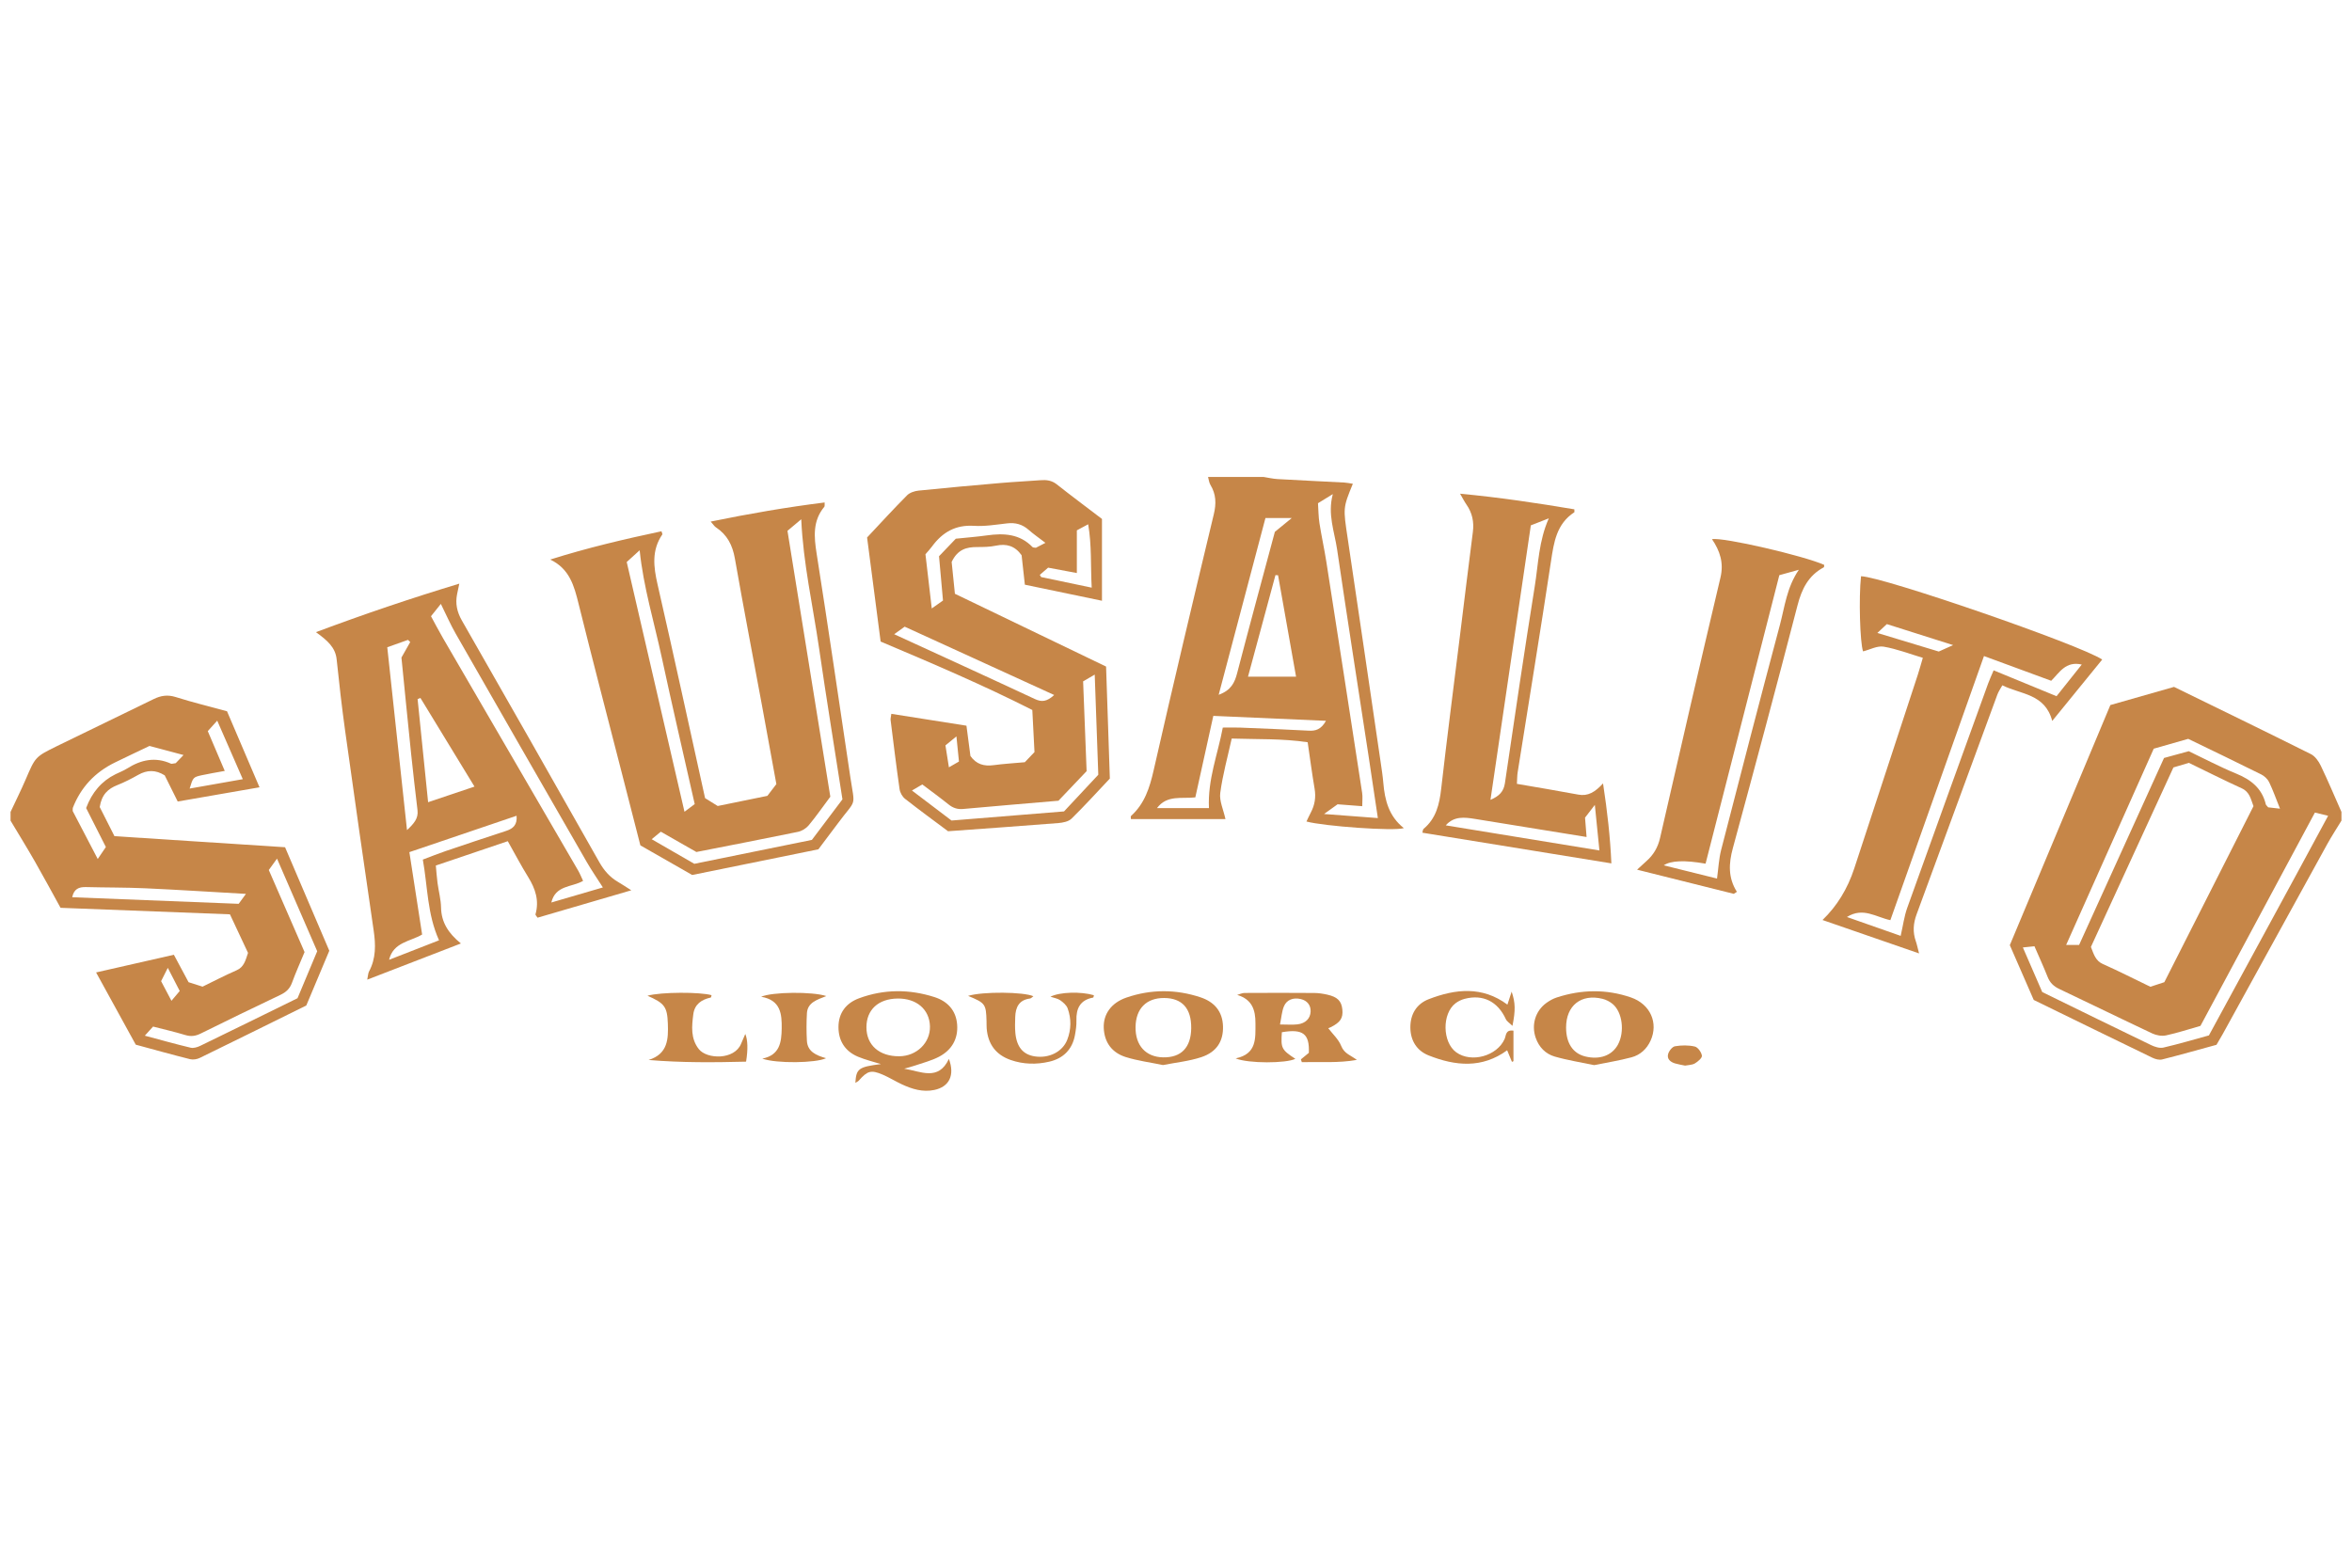 <?xml version="1.0" encoding="UTF-8"?>
<svg preserveAspectRatio="xMidYMid slice" xmlns="http://www.w3.org/2000/svg" id="a" data-name="Layer 1" width="300px" height="200px" viewBox="0 0 300 200">
  <g id="b" data-name="sdL04v">
    <g>
      <path d="m298.653,104.696c-.605.996-1.247,1.972-1.809,2.991-4.453,8.075-8.889,16.158-13.333,24.237-.238.432-.496.853-.796,1.368-2.277.622-4.592,1.28-6.925,1.868-.372.094-.866-.033-1.231-.209-5.011-2.422-10.01-4.871-15.154-7.382-.956-2.191-1.969-4.51-3.051-6.989,4.234-10.112,8.506-20.314,12.826-30.632,2.656-.758,5.32-1.518,8.119-2.316,5.802,2.837,11.644,5.671,17.453,8.573.539.269.991.908,1.265,1.48.932,1.94,1.766,3.927,2.637,5.897v1.115Zm-22.591,20.611c3.795-7.495,7.586-14.982,11.373-22.46-.351-.904-.481-1.81-1.49-2.271-2.298-1.051-4.556-2.189-6.751-3.254-.722.214-1.309.389-1.972.586-3.523,7.667-7.049,15.341-10.523,22.9.38.976.601,1.772,1.535,2.186,2.028.901,4.008,1.91,6.049,2.895.578-.19,1.156-.379,1.78-.584Zm19.208-21.644c-4.926,9.184-9.773,18.218-14.6,27.217-1.532.435-2.941.903-4.385,1.211-.546.117-1.234,0-1.748-.241-3.971-1.866-7.908-3.803-11.875-5.68-.721-.341-1.192-.801-1.485-1.539-.521-1.309-1.109-2.591-1.68-3.911-.55.056-.938.096-1.478.152.897,2.066,1.729,3.98,2.472,5.691,4.771,2.332,9.317,4.567,13.881,6.766.472.227,1.091.429,1.567.319,1.977-.457,3.926-1.039,5.81-1.555,5.088-9.39,10.15-18.623,15.206-28.018-.683-.167-1.09-.266-1.685-.412Zm-20.556-8.15c-3.754,8.413-7.424,16.637-11.173,25.038h1.651c3.635-8.004,7.237-15.934,10.832-23.851,1.11-.304,2.116-.58,3.153-.864,2.022.965,3.992,2.013,6.047,2.855,1.882.771,3.29,1.866,3.782,3.919.026.107.147.191.306.389.376.042.844.095,1.505.169-.501-1.248-.884-2.345-1.386-3.383-.195-.403-.607-.786-1.014-.988-3.095-1.542-6.213-3.037-9.306-4.537-1.501.428-2.92.833-4.396,1.254Z" fill="#c68648" stroke-width="0"></path>
      <path d="m1.347,103.581c.645-1.379,1.325-2.743,1.927-4.141,1.228-2.852,1.199-2.883,3.963-4.241,4.108-2.018,8.241-3.985,12.348-6.005.936-.46,1.798-.594,2.836-.265,2.117.671,4.28,1.195,6.535,1.81,1.353,3.167,2.705,6.331,4.146,9.702-3.581.622-6.956,1.209-10.433,1.813-.594-1.194-1.138-2.288-1.659-3.336-1.156-.726-2.244-.707-3.377-.066-.86.486-1.747.944-2.665,1.306-1.184.467-1.999,1.2-2.248,2.802.562,1.111,1.253,2.477,1.879,3.715,7.348.477,14.502.941,21.761,1.412,1.921,4.496,3.785,8.857,5.643,13.205-1.016,2.419-1.996,4.75-2.935,6.985-4.603,2.273-9.089,4.498-13.591,6.691-.358.175-.858.253-1.237.158-2.276-.57-4.537-1.205-6.923-1.85-1.631-2.97-3.285-5.983-5.06-9.216,3.423-.779,6.599-1.501,9.92-2.256.64,1.195,1.245,2.324,1.875,3.502.568.181,1.149.366,1.784.568,1.438-.698,2.861-1.444,4.331-2.082.944-.409,1.138-1.227,1.469-2.226-.699-1.491-1.455-3.102-2.307-4.919-7.13-.274-14.288-.55-21.607-.831-1.064-1.928-2.142-3.937-3.274-5.915-1.003-1.753-2.066-3.472-3.102-5.206,0-.372,0-.743,0-1.115Zm17.124,28.547c2.038.544,3.932,1.08,5.847,1.534.373.088.862-.063,1.231-.242,4.115-1.995,8.216-4.018,12.4-6.071.813-1.942,1.646-3.931,2.51-5.995-1.677-3.866-3.355-7.733-5.126-11.814-.461.639-.739,1.024-1.048,1.452,1.548,3.553,3.075,7.057,4.562,10.47-.58,1.401-1.14,2.643-1.605,3.92-.278.761-.758,1.198-1.476,1.539-3.408,1.617-6.799,3.268-10.18,4.94-.654.323-1.24.399-1.947.185-1.352-.409-2.733-.725-4.114-1.082-.356.394-.637.704-1.052,1.163Zm4.939-35.804c-1.651-.441-3.013-.804-4.344-1.159-1.517.726-2.968,1.409-4.409,2.113q-3.83,1.87-5.357,5.753c-.042.107-.017.241-.027.438,1.009,1.933,2.047,3.923,3.193,6.119.474-.698.771-1.135,1.037-1.527-.893-1.765-1.726-3.411-2.517-4.973q1.121-3.02,3.741-4.311c.498-.245,1.025-.445,1.492-.739,1.772-1.115,3.606-1.512,5.594-.609.093.042.235-.022.6-.066.16-.167.454-.473.997-1.04Zm-14.199,18.142c7.053.279,14.048.556,21.231.84.205-.28.502-.686.927-1.267-4.445-.252-8.628-.523-12.814-.713-2.526-.115-5.058-.089-7.587-.156-.902-.024-1.539.233-1.757,1.295Zm21.757-15.061c-1.136-2.602-2.162-4.951-3.261-7.467-.519.576-.84.932-1.205,1.337.712,1.67,1.402,3.287,2.165,5.076-1.133.21-2.035.354-2.926.549-1.104.241-1.123.284-1.552,1.703,2.224-.393,4.395-.776,6.779-1.197Zm-8.044,27.024c-.476-.925-.933-1.812-1.521-2.954-.381.758-.613,1.219-.854,1.699.444.843.848,1.61,1.32,2.504.459-.544.729-.864,1.055-1.25Z" fill="#c68648" stroke-width="0"></path>
      <path d="m161.149,60.844c.6.094,1.198.239,1.802.274,2.841.163,5.684.292,8.526.444.355.019.706.101,1.08.157-1.271,3.087-1.238,3.082-.66,6.954,1.424,9.538,2.815,19.081,4.215,28.622.126.856.258,1.714.331,2.575.187,2.208.703,4.271,2.619,5.778-1.233.414-10.225-.242-12.421-.843.189-.394.357-.776.552-1.143.512-.962.671-1.956.484-3.047-.331-1.938-.584-3.889-.883-5.922-3.241-.485-6.378-.364-9.689-.471-.523,2.379-1.157,4.638-1.461,6.94-.134,1.017.401,2.122.664,3.333h-12.057c0-.166-.051-.339.007-.391,1.739-1.568,2.384-3.606,2.892-5.841,2.477-10.908,5.066-21.792,7.675-32.67.325-1.357.289-2.539-.43-3.726-.179-.295-.21-.679-.308-1.022,2.354,0,4.707,0,7.061,0Zm6.962,3.355c.058.846.056,1.704.186,2.541.256,1.648.621,3.278.879,4.926,1.536,9.828,3.057,19.659,4.568,29.492.079.512.01,1.047.01,1.692-1.157-.089-2.13-.164-3.144-.242-.484.348-.968.695-1.725,1.239,2.561.194,4.779.361,6.863.519-.422-2.818-.807-5.435-1.206-8.051-1.334-8.734-2.704-17.463-3.99-26.204-.336-2.282-1.244-4.517-.549-7.075-.728.448-1.247.767-1.891,1.163Zm-5.094,9.19c-.111-.005-.221-.01-.332-.016-1.148,4.248-2.296,8.496-3.502,12.957h6.131c-.776-4.374-1.537-8.658-2.297-12.942Zm6.115,18.57c-4.887-.214-9.564-.419-14.373-.63-.783,3.551-1.536,6.965-2.294,10.397-1.729.205-3.598-.356-4.891,1.369h6.63c-.18-3.635,1.125-6.86,1.765-10.274.865,0,1.539-.023,2.212.004,2.906.118,5.812.229,8.716.39.878.049,1.587-.112,2.235-1.257Zm-13.687-3.321c1.582-.568,2.039-1.55,2.354-2.763,1.586-6.091,3.24-12.165,4.81-18.022.743-.607,1.29-1.055,2.161-1.768h-3.36c-1.964,7.427-3.931,14.862-5.966,22.553Z" fill="#c68648" stroke-width="0"></path>
      <path d="m70.184,71.385c4.768-1.506,9.474-2.606,14.188-3.608.087.292.134.366.114.395-1.387,2.017-1.13,4.133-.615,6.383,2.069,9.037,4.034,18.099,6.062,27.268.519.323,1.087.676,1.613,1.003,2.156-.44,4.211-.86,6.334-1.294.353-.463.725-.949,1.146-1.5-.619-3.385-1.234-6.784-1.862-10.18-1.147-6.2-2.339-12.393-3.431-18.603-.298-1.693-.977-3.03-2.418-3.973-.186-.122-.312-.337-.668-.735,4.961-1.017,9.708-1.834,14.536-2.439-.017.316.024.471-.036.543-1.499,1.805-1.327,3.816-.986,5.977,1.49,9.466,2.869,18.95,4.285,28.427.614,4.108.845,2.722-1.585,6.006-.809,1.093-1.634,2.174-2.478,3.297-5.314,1.081-10.635,2.164-16.095,3.275-2.094-1.197-4.29-2.453-6.608-3.779-.811-3.161-1.639-6.388-2.466-9.616-1.812-7.065-3.659-14.121-5.415-21.2-.566-2.281-1.143-4.463-3.615-5.645Zm18.374,38.817c5.106-1.038,10.011-2.036,14.999-3.051,1.268-1.683,2.568-3.408,3.898-5.174-1-6.434-2.046-12.84-2.979-19.262-.792-5.456-2.029-10.851-2.277-16.47-.556.467-1.07.9-1.756,1.475,1.819,11.291,3.646,22.632,5.465,33.921-.968,1.296-1.816,2.518-2.763,3.656-.325.39-.869.723-1.366.826-4.295.887-8.602,1.716-12.955,2.572-1.469-.838-2.967-1.693-4.535-2.589-.394.323-.743.61-1.167.957,1.906,1.1,3.671,2.119,5.436,3.137Zm-8.619-38.501c2.444,10.568,4.887,21.131,7.368,31.859.547-.41.927-.695,1.304-.978-1.419-6.295-2.862-12.491-4.203-18.709-.976-4.524-2.336-8.972-2.819-13.672-.471.428-.922.837-1.65,1.499Z" fill="#c68648" stroke-width="0"></path>
      <path d="m121.797,75.75c6.557,3.158,12.9,6.213,19.284,9.287.164,4.858.322,9.548.481,14.288-1.641,1.736-3.215,3.479-4.89,5.118-.383.375-1.103.514-1.684.561-4.623.37-9.251.692-14.063,1.042-1.74-1.301-3.637-2.685-5.483-4.134-.346-.272-.635-.785-.698-1.223-.422-2.939-.779-5.887-1.147-8.833-.022-.172.039-.355.093-.788,3.174.501,6.311.997,9.582,1.513.18,1.367.346,2.638.508,3.866.751,1.066,1.741,1.333,2.951,1.17,1.286-.174,2.585-.248,3.985-.376.38-.399.8-.838,1.234-1.293-.091-1.766-.18-3.488-.277-5.37-6.255-3.174-12.725-5.93-19.347-8.731-.57-4.381-1.143-8.781-1.728-13.278,1.689-1.797,3.356-3.623,5.097-5.377.348-.35.962-.55,1.475-.603,3.508-.36,7.021-.674,10.534-.977,1.665-.144,3.335-.22,5.001-.349.762-.059,1.439.015,2.085.526,1.842,1.458,3.727,2.86,5.767,4.415v10.437c-3.249-.677-6.535-1.361-9.836-2.049-.151-1.373-.286-2.595-.415-3.76-.854-1.193-1.928-1.506-3.284-1.217-.779.166-1.601.174-2.404.174-1.32,0-2.466.282-3.235,1.901.117,1.143.267,2.609.415,4.061Zm17.838,10.311c-.634.37-1.042.607-1.482.864.151,3.884.3,7.702.446,11.455-1.297,1.363-2.483,2.61-3.591,3.774-4.162.357-8.163.688-12.161,1.053-.733.067-1.303-.134-1.868-.588-1.096-.882-2.237-1.708-3.34-2.543-.51.301-.851.501-1.318.776,1.758,1.333,3.375,2.56,5.047,3.828,4.774-.387,9.568-.775,14.35-1.162,1.468-1.572,2.898-3.102,4.371-4.679-.15-4.207-.3-8.389-.456-12.777Zm-17.724-17.335c1.408-.147,2.701-.244,3.983-.424,2.152-.302,4.178-.198,5.81,1.497.067.07.23.048.428.083.316-.164.687-.356,1.213-.628-.806-.619-1.511-1.102-2.147-1.663-.797-.703-1.678-.941-2.727-.822-1.411.16-2.842.403-4.245.315-2.346-.147-4.018.82-5.343,2.629-.251.342-.547.651-.841.998.263,2.263.522,4.482.805,6.913.643-.454,1.03-.728,1.432-1.012-.172-1.92-.337-3.758-.506-5.649.71-.742,1.389-1.452,2.141-2.238Zm12.55,19.939c-6.501-2.972-12.764-5.834-19.068-8.716-.522.374-.922.661-1.339.961,6.094,2.8,12.034,5.508,17.948,8.271.859.401,1.519.351,2.458-.516Zm4.788-13.695c-.153-2.824.015-5.387-.451-8.086-.589.316-1.001.538-1.445.776v5.445c-1.283-.24-2.422-.453-3.664-.686-.336.288-.702.601-1.061.921-.008.007.059.098.171.279,1.991.417,4.085.856,6.45,1.351Zm-16.932,22.184c-.11-1.097-.206-2.05-.323-3.208-.55.45-.954.781-1.401,1.147.148.94.284,1.8.442,2.799.545-.314.858-.494,1.282-.739Z" fill="#c68648" stroke-width="0"></path>
      <path d="m40.3,80.647c6.224-2.326,12.087-4.309,18.285-6.187-.14.664-.215,1.003-.283,1.343-.242,1.205-.009,2.276.616,3.368,5.871,10.259,11.708,20.536,17.527,30.824.6,1.06,1.343,1.913,2.388,2.521.46.268.902.566,1.69,1.064-4.241,1.24-8.12,2.375-11.957,3.497-.148-.231-.287-.352-.265-.427.497-1.744-.006-3.265-.926-4.75-.907-1.464-1.708-2.993-2.607-4.585-3.08,1.042-6.051,2.048-9.177,3.106.075.785.121,1.508.217,2.224.139,1.042.428,2.078.448,3.12.036,1.88.909,3.279,2.533,4.599-4.047,1.563-7.865,3.039-11.946,4.616.11-.526.107-.819.229-1.046.898-1.675.854-3.422.587-5.244-1.238-8.447-2.444-16.899-3.622-25.354-.427-3.064-.777-6.139-1.097-9.216-.157-1.514-1.153-2.397-2.64-3.472Zm36.597,32.568c-.755-1.186-1.455-2.196-2.066-3.258-5.582-9.701-11.156-19.406-16.709-29.122-.682-1.194-1.232-2.463-1.89-3.792-.344.43-.75.939-1.258,1.574.522.955.999,1.878,1.52,2.775,5.747,9.891,11.502,19.777,17.249,29.668.236.406.409.849.631,1.319-1.442.834-3.513.523-4.053,2.759,2.261-.661,4.433-1.295,6.577-1.922Zm-22.292-10.873c2.024-.681,3.871-1.302,5.917-1.991-2.36-3.869-4.628-7.589-6.896-11.308-.12.048-.241.097-.361.145.441,4.332.883,8.665,1.34,13.153Zm-2.389,6.372c.562,3.627,1.088,7.028,1.627,10.511-1.498.89-3.677.963-4.214,3.222,2.143-.836,4.249-1.658,6.371-2.486-1.516-3.363-1.445-6.839-2.067-10.299,1.065-.4,1.97-.767,2.893-1.081,2.572-.873,5.147-1.735,7.729-2.577.896-.292,1.439-.771,1.336-1.933-4.585,1.557-9.021,3.062-13.676,4.642Zm-2.819-26.139c.837,7.755,1.663,15.413,2.517,23.327.885-.836,1.464-1.482,1.34-2.532-.283-2.392-.564-4.785-.813-7.181-.433-4.174-.841-8.35-1.236-12.298.451-.798.785-1.39,1.12-1.982-.094-.092-.188-.184-.282-.276-.841.3-1.683.599-2.647.942Z" fill="#c68648" stroke-width="0"></path>
      <path d="m245.26,83.924c-1.712-.51-3.327-1.142-5.001-1.425-.815-.137-1.739.379-2.623.602-.394-1.107-.562-6.836-.26-9.587,2.728.045,27.875,8.707,30.764,10.63-2.063,2.535-4.119,5.06-6.375,7.831-.922-3.485-3.978-3.358-6.364-4.546-.249.457-.494.798-.633,1.178-3.438,9.345-6.859,18.696-10.303,28.038-.426,1.155-.511,2.278-.097,3.442.136.383.212.788.411,1.547-4.278-1.481-8.25-2.855-12.314-4.262q2.765-2.665,4.051-6.589c2.699-8.227,5.4-16.452,8.096-24.68.21-.641.386-1.293.648-2.18Zm-2.827,35.47c.302-1.321.45-2.491.837-3.574,3.415-9.551,6.871-19.088,10.321-28.627.183-.506.414-.994.7-1.674,2.724,1.121,5.318,2.188,8.023,3.301.98-1.231,2.074-2.604,3.217-4.04-2.066-.477-2.868,1.059-3.897,2.072-2.85-1.049-5.621-2.068-8.576-3.155-4.012,11.321-7.966,22.48-11.941,33.695-1.839-.385-3.482-1.701-5.538-.403,2.413.847,4.659,1.636,6.853,2.407Zm4.857-36.272c.474-.213.951-.427,1.832-.822-3.107-.985-5.81-1.841-8.452-2.679-.521.486-.862.804-1.209,1.128,2.6.788,5.113,1.549,7.829,2.372Z" fill="#c68648" stroke-width="0"></path>
      <path d="m193.483,100.001c2.732.475,5.286.894,7.829,1.372,1.227.231,2.127-.307,3.158-1.428.549,3.595.913,6.845,1.062,10.202-8.126-1.319-16.078-2.61-24.106-3.913.056-.19.051-.407.155-.493,1.6-1.333,2.017-3.13,2.242-5.105.75-6.572,1.602-13.132,2.415-19.696.539-4.356,1.065-8.714,1.626-13.067.167-1.294-.078-2.451-.826-3.517-.239-.341-.426-.719-.807-1.372,5.089.48,9.854,1.2,14.578,1.994,0,.257.025.357-.004.375-2.269,1.484-2.607,3.824-2.975,6.259-1.358,8.984-2.831,17.95-4.252,26.924-.067.42-.057.852-.095,1.465Zm1.776-32.979c-1.716,11.672-3.421,23.272-5.148,35.019,1.133-.482,1.686-1.064,1.843-2.133,1.233-8.384,2.468-16.769,3.809-25.136.454-2.831.503-5.751,1.788-8.644-.815.318-1.424.556-2.292.895Zm7.112,39.76c-4.933-.799-9.571-1.546-14.207-2.302-1.357-.221-2.693-.389-3.755.815,6.468,1.057,12.902,2.109,19.599,3.204-.2-1.985-.373-3.71-.585-5.81-.605.785-.967,1.256-1.25,1.623.071.891.129,1.611.197,2.47Z" fill="#c68648" stroke-width="0"></path>
      <path d="m221.144,114.032c-4.026-1.006-8.052-2.012-12.333-3.082.554-.508.86-.799,1.176-1.076.909-.798,1.476-1.753,1.754-2.967,2.535-11.085,5.087-22.167,7.707-33.232.44-1.857-.06-3.388-1.081-4.888,1.397-.284,11.752,2.128,14.311,3.278-.016.107.003.281-.054.312-1.951,1.039-2.803,2.74-3.346,4.836-2.681,10.35-5.448,20.678-8.253,30.996-.528,1.941-.624,3.762.517,5.567-.133.086-.265.171-.398.257Zm5.812-40.653c-3.146,12.306-6.278,24.561-9.409,36.806q-3.989-.706-5.334.211c2.33.579,4.587,1.14,6.795,1.688.177-1.276.229-2.505.529-3.67,2.465-9.575,4.946-19.145,7.493-28.698.618-2.317.868-4.764,2.414-7.026-.927.257-1.572.435-2.489.69Z" fill="#c68648" stroke-width="0"></path>
      <path d="m115.331,136.339c2.081.323,4.359,1.634,5.702-1.247.778,2.09.046,3.561-1.868,3.962-1.46.306-2.816-.11-4.12-.713-.839-.388-1.628-.89-2.477-1.251-1.467-.625-1.937-.474-3.021.763-.103.117-.268.18-.445.294.113-1.822.413-2.032,3.259-2.396-.944-.298-1.969-.539-2.926-.941-1.645-.691-2.491-2.027-2.487-3.784.003-1.791.958-3.053,2.624-3.669,3.178-1.175,6.412-1.181,9.622-.152,1.658.532,2.746,1.688,2.889,3.489.146,1.845-.691,3.265-2.295,4.113-.967.512-2.065.781-3.109,1.142-.441.153-.897.262-1.346.391Zm-.638-1.584c2.228-.014,3.979-1.719,3.924-3.82-.056-2.16-1.711-3.58-4.133-3.546-2.461.035-3.972,1.435-3.969,3.676.003,2.264,1.636,3.706,4.178,3.689Z" fill="#c68648" stroke-width="0"></path>
      <path d="m169.418,131.172c.557.737,1.322,1.423,1.66,2.278.39.987,1.246,1.194,1.99,1.768-2.366.424-4.695.231-7.02.285-.039-.118-.078-.237-.116-.355.336-.276.673-.552,1.012-.83.104-2.435-.755-3.093-3.441-2.63-.14,2.044-.045,2.233,1.719,3.393-1.148.588-6.001.618-7.612-.056,2.726-.569,2.52-2.575,2.525-4.484.004-1.667-.407-3.046-2.331-3.613.314-.088.627-.25.942-.251,2.964-.018,5.928-.019,8.892.003.55.004,1.108.09,1.646.21,1.318.294,1.825.815,1.934,1.895.11,1.095-.247,1.644-1.484,2.264-.162.081-.339.131-.319.123Zm-6.153-.473c.902,0,1.568.06,2.219-.014,1.047-.119,1.651-.754,1.686-1.638.031-.806-.435-1.398-1.251-1.59-.962-.226-1.813.081-2.163.951-.26.647-.306,1.38-.491,2.291Z" fill="#c68648" stroke-width="0"></path>
      <path d="m148.342,135.875c-1.615-.334-3.212-.541-4.727-1.011-1.751-.543-2.756-1.846-2.831-3.726-.069-1.752.952-3.205,2.897-3.873,3.131-1.075,6.319-1.076,9.461-.026,1.727.578,2.799,1.774,2.853,3.698.053,1.878-.79,3.275-2.764,3.93-1.558.516-3.232.68-4.89,1.008Zm3.598-4.705c.029-2.51-1.153-3.834-3.439-3.849-2.281-.016-3.627,1.348-3.66,3.707-.033,2.352,1.306,3.824,3.517,3.865,2.307.044,3.554-1.253,3.583-3.723Z" fill="#c68648" stroke-width="0"></path>
      <path d="m203.34,135.884c-1.687-.355-3.392-.617-5.035-1.092-1.163-.336-2.007-1.193-2.424-2.388-.577-1.656-.047-3.439,1.372-4.461.396-.285.844-.536,1.305-.687,3.15-1.03,6.337-1.086,9.465-.007,2.496.861,3.522,3.269,2.516,5.5-.486,1.078-1.326,1.84-2.434,2.139-1.535.414-3.116.66-4.766.996Zm-3.583-4.788c.003,1.989.868,3.292,2.441,3.682,1.85.458,3.431-.121,4.183-1.531.865-1.621.562-4.118-.681-5.158-.365-.305-.835-.55-1.297-.664-2.731-.673-4.651.862-4.646,3.671Z" fill="#c68648" stroke-width="0"></path>
      <path d="m192.273,128.167c.16-.49.319-.979.54-1.659.48,1.436.5,2.362.104,4.368-.366-.361-.712-.562-.848-.86-1.027-2.243-2.908-3.201-5.254-2.587-.408.107-.821.305-1.156.56-1.751,1.332-1.687,4.977.088,6.262,1.917,1.387,5.208.481,6.171-1.709.206-.467.094-1.194,1.125-1.054v3.892l-.191.09c-.208-.503-.417-1.005-.613-1.479-3.2,2.341-6.602,2.013-10.018.655-1.497-.595-2.298-1.869-2.327-3.502-.03-1.713.763-3.063,2.343-3.672,3.411-1.314,6.822-1.692,10.035.694Z" fill="#c68648" stroke-width="0"></path>
      <path d="m123.481,127.052c1.871-.577,7.132-.514,8.329.047-.162.112-.29.271-.435.289-1.39.177-1.839,1.104-1.881,2.344-.023.679-.047,1.364.015,2.039.168,1.808.991,2.772,2.486,2.999,1.809.275,3.53-.578,4.134-2.121.514-1.313.527-2.682.053-4.001-.149-.414-.574-.775-.955-1.043-.321-.226-.76-.284-1.241-.449,1.197-.613,3.899-.676,5.541-.191-.029.105-.044.293-.091.301-1.655.3-2.187,1.38-2.137,2.937.02.611-.077,1.234-.186,1.839-.332,1.848-1.497,2.988-3.265,3.401-1.642.383-3.321.352-4.945-.218-1.897-.667-2.89-2.035-3.051-4.022-.025-.308-.01-.619-.019-.928-.063-2.185-.151-2.314-2.352-3.223Z" fill="#c68648" stroke-width="0"></path>
      <path d="m82.586,127.031c1.726-.489,6.75-.486,8.173-.07-.033.105-.049.29-.102.302-1.184.258-2.061.855-2.225,2.137-.198,1.539-.352,3.092.7,4.438,1.024,1.31,4.557,1.415,5.403-.696.155-.387.328-.766.529-1.234q.479,1.179.1,3.534c-4.09.104-8.209.142-12.436-.214,2.486-.768,2.525-2.717,2.457-4.64-.076-2.165-.438-2.603-2.599-3.556Z" fill="#c68648" stroke-width="0"></path>
      <path d="m97.231,135.056c2.229-.44,2.45-2.096,2.475-3.836.026-1.843-.11-3.628-2.619-4.058,1.417-.627,6.55-.674,8.313-.087-1.209.47-2.4.833-2.476,2.196-.065,1.168-.07,2.345-.003,3.513.079,1.38,1.177,1.857,2.444,2.219-1.291.623-6.326.701-8.133.053Z" fill="#c68648" stroke-width="0"></path>
      <path d="m214.936,135.948c-.436-.093-.862-.157-1.271-.277-.584-.171-1.066-.559-.897-1.188.107-.4.528-.944.879-1.004.824-.141,1.721-.154,2.528.035.393.092.845.727.905,1.166.04.293-.514.76-.898.988-.346.206-.823.194-1.246.279Z" fill="#c68648" stroke-width="0"></path>
    </g>
  </g>
  <rect width="300" height="200" fill="none" stroke-width="0"></rect>
</svg>
